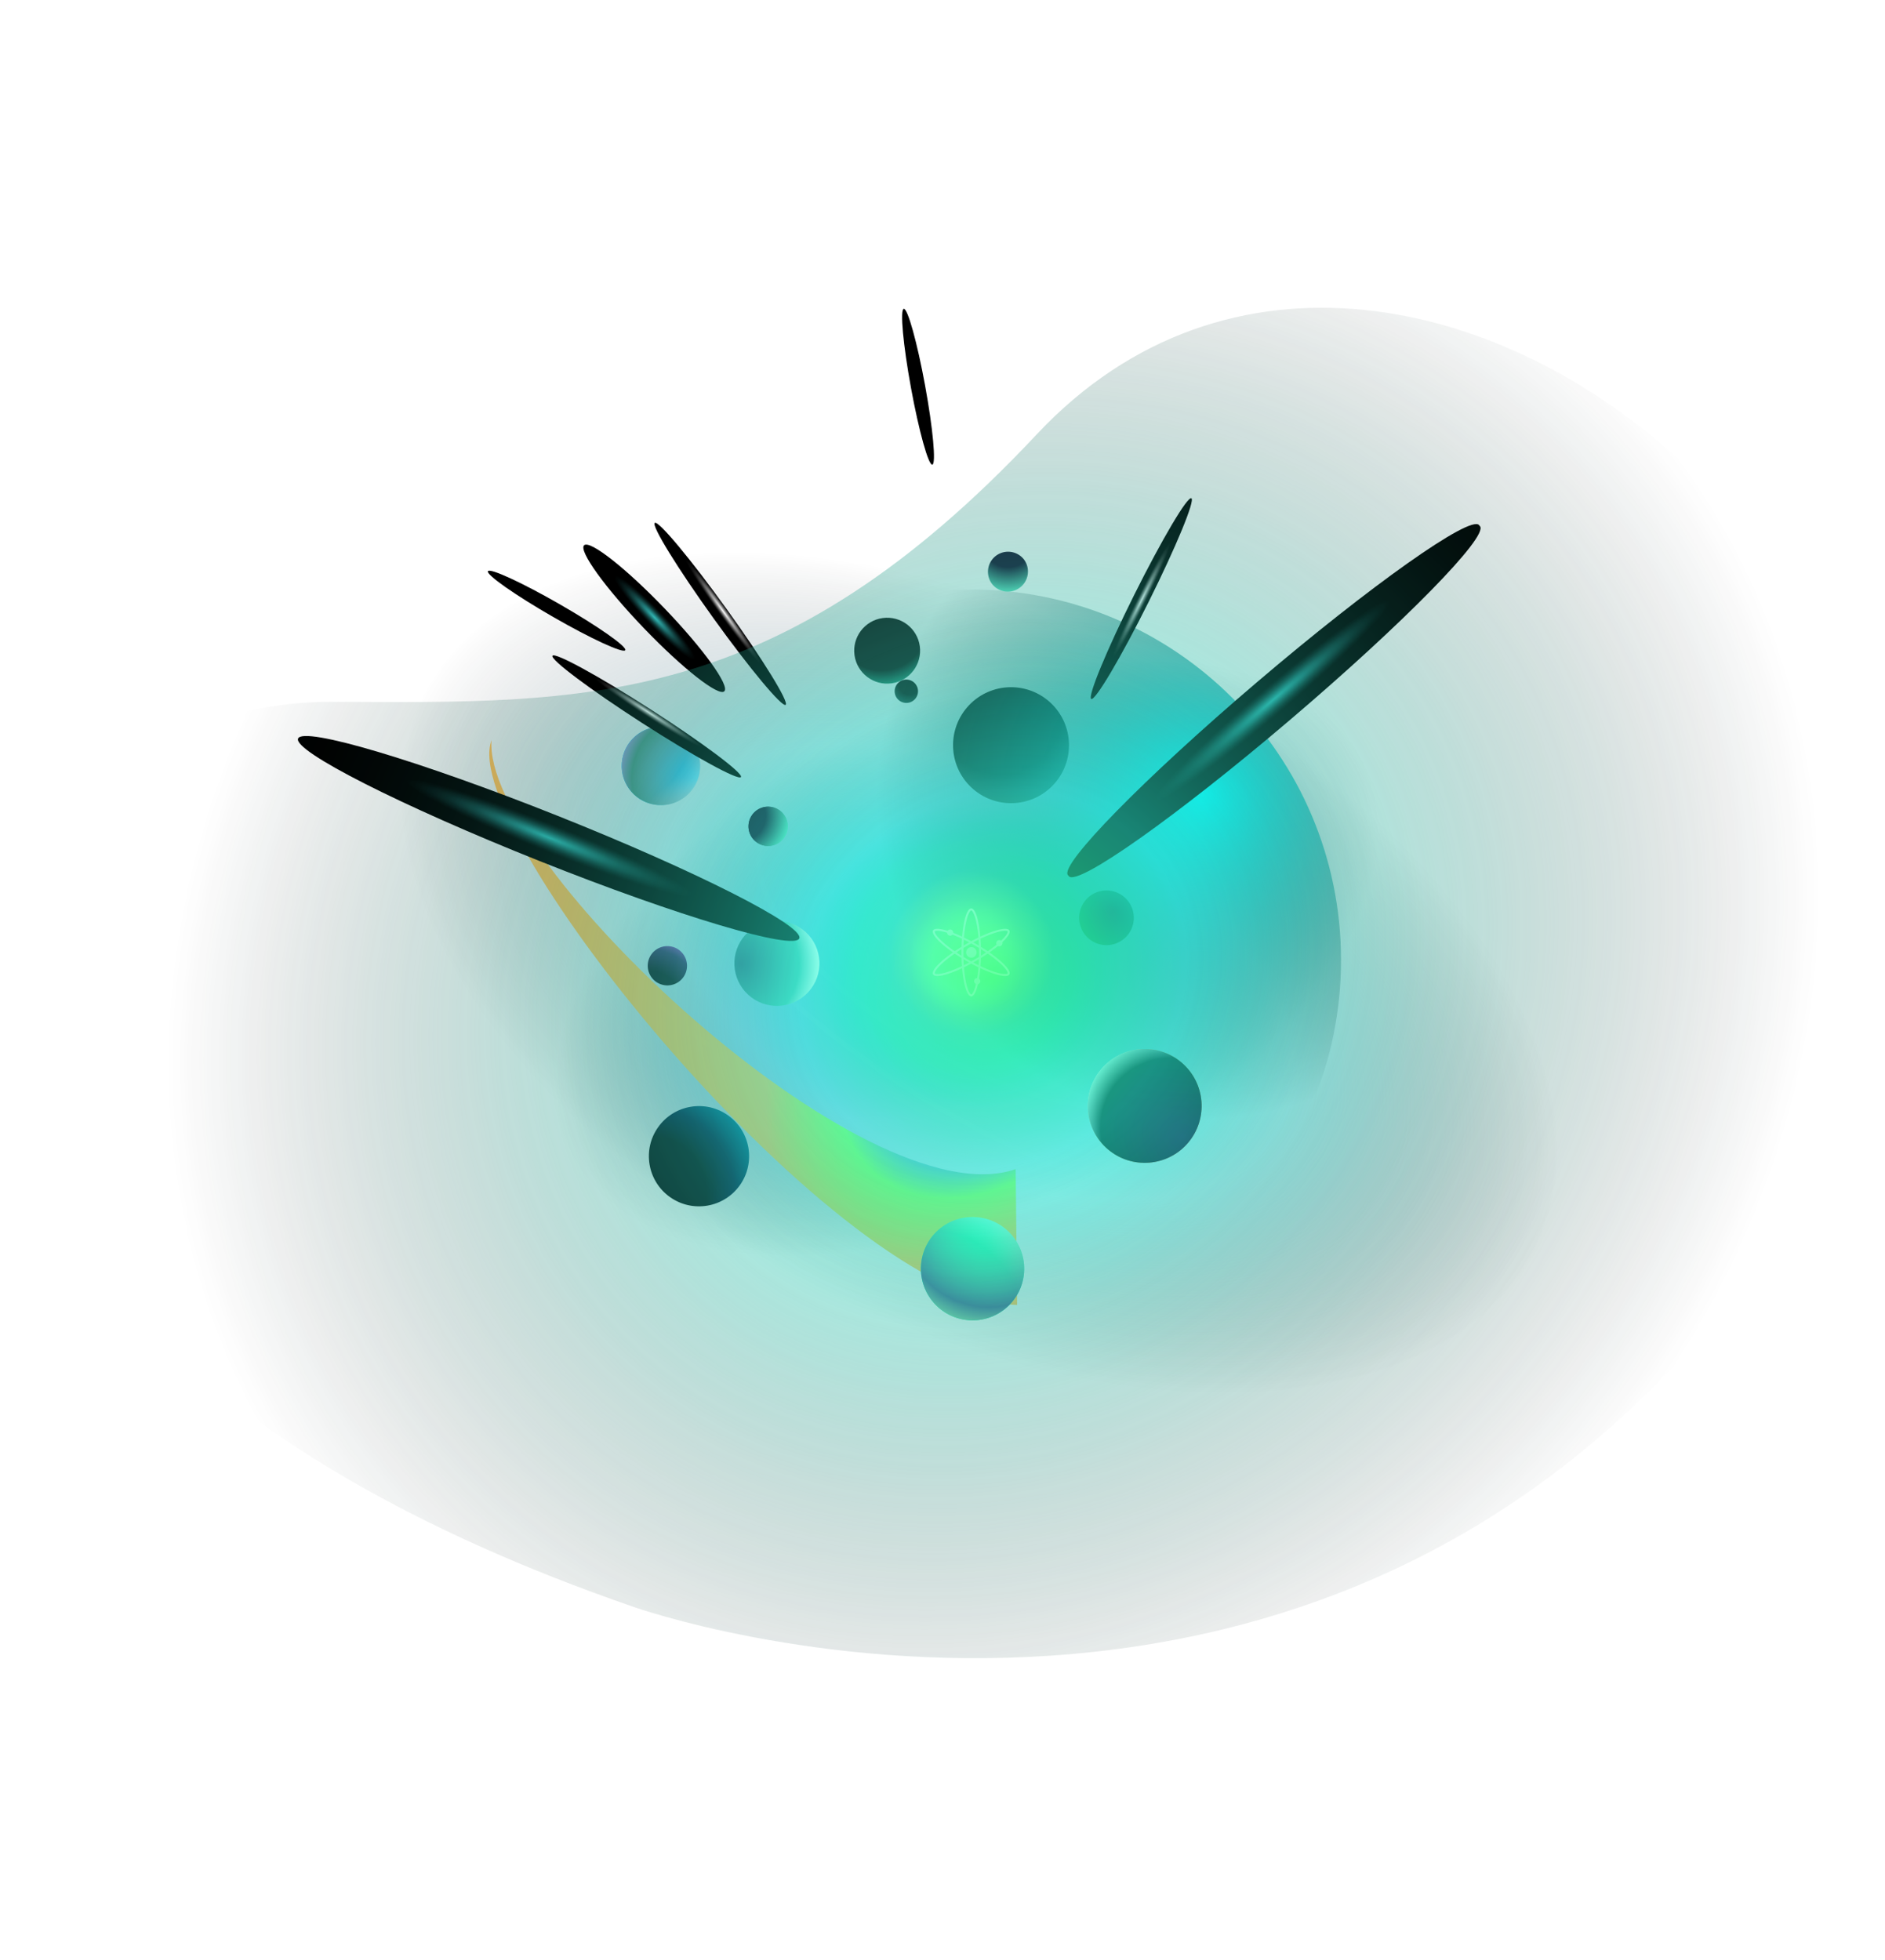 <svg width="582" height="605" fill="none" xmlns="http://www.w3.org/2000/svg"><g clip-path="url(#clip0_12325_650)"><path d="M299.551 180.951v226.505m66.567-204.875L232.982 385.827m174.278-126.62l-215.419 69.994m215.419 0l-215.419-69.994m174.277 126.62L232.982 202.581m66.569 204.875V180.951m-66.568 204.876l133.136-183.246m-174.278 126.62l215.419-69.994m-215.419 0l215.419 69.994m-174.277-126.62l133.136 183.246" stroke="#fff" stroke-width=".792" stroke-dasharray="7.92 7.92"/><path d="M333.115 365.282c-67.523 33.484-137.726 29.41-156.804-9.1-19.077-38.511 20.194-96.873 87.716-130.357 67.522-33.484 137.726-29.409 156.804 9.101 19.077 38.51-20.194 96.873-87.716 130.356z" fill="url(#paint0_radial_12325_650)"/><path d="M267.243 248.014c-12.42-1.091-22.082.952-27.642 5.815-5.549 4.855-6.753 12.295-3.404 21.299 3.35 9.006 11.084 19.105 22.116 28.865 11.031 9.759 24.796 18.681 39.35 25.504 14.555 6.823 29.158 11.2 41.745 12.515 12.591 1.315 22.511-.502 28.375-5.17 2.931-2.332 4.776-5.318 5.513-8.831.738-3.514.367-7.561-1.146-12.015-3.027-8.908-10.468-18.976-21.28-28.776m-68.272-46.25c-23.055-8.752-43.309-12.077-57.118-9.392-6.903 1.342-11.959 4.14-15.039 8.193-3.078 4.051-4.19 9.368-3.178 15.772 2.024 12.814 12.419 29.105 29.334 45.939 16.912 16.83 39.22 33.084 62.907 45.834 23.687 12.75 47.191 21.156 66.279 23.707 9.544 1.276 17.666 1.045 24.066-.609 6.399-1.654 11.071-4.729 13.73-9.139 2.658-4.41 3.224-10.025 1.753-16.546-1.472-6.522-4.981-13.944-10.462-21.959-10.963-16.03-29.086-33.363-51.108-48.876m-189.983-53.54c-16.431 28.67 35.168 89.67 115.25 136.248 80.081 46.577 158.32 61.094 174.751 32.424 16.431-28.669-35.168-89.67-115.25-136.247-80.081-46.578-158.32-61.095-174.751-32.425z" stroke="url(#paint1_linear_12325_650)" stroke-opacity=".1" stroke-width="1.584"/><path d="M253.853 398.037c94.765 46.985 193.292 41.267 220.067-12.771 26.775-54.038-28.341-135.933-123.106-182.918-94.765-46.984-193.292-41.267-220.067 12.771-26.775 54.038 28.342 135.933 123.106 182.918z" fill="url(#paint2_radial_12325_650)"/><g filter="url(#filter0_f_12325_650)"><path d="M249.501 295.659c0 27.151 22.01 49.16 49.16 49.16 27.15 0 49.159-22.009 49.159-49.16 0-27.15-22.009-49.159-49.159-49.159s-49.16 22.009-49.16 49.159z" fill="url(#paint3_radial_12325_650)"/></g><g filter="url(#filter1_i_12325_650)"><path d="M340.053 329.999c6.292-7.388 17.382-8.277 24.771-1.985 7.388 6.292 8.277 17.383 1.985 24.771-6.292 7.389-17.383 8.277-24.771 1.985-7.389-6.292-8.277-17.382-1.985-24.771z" fill="url(#paint4_radial_12325_650)"/><path d="M340.053 329.999c6.292-7.388 17.382-8.277 24.771-1.985 7.388 6.292 8.277 17.383 1.985 24.771-6.292 7.389-17.383 8.277-24.771 1.985-7.389-6.292-8.277-17.382-1.985-24.771z" fill="url(#paint5_radial_12325_650)"/></g><g filter="url(#filter2_i_12325_650)"><path d="M230.995 307.066c-5.343-4.902-5.701-13.208-.799-18.551 4.902-5.344 13.208-5.702 18.551-.8 5.344 4.902 5.702 13.208.8 18.552-4.902 5.343-13.208 5.701-18.552.799z" fill="url(#paint6_radial_12325_650)"/></g><g filter="url(#filter3_f_12325_650)"><path d="M208.582 303.639a6.062 6.062 0 10-5.051-11.023 6.062 6.062 0 005.051 11.023z" fill="url(#paint7_radial_12325_650)"/></g><g filter="url(#filter4_f_12325_650)"><path d="M239.056 260.847a6.062 6.062 0 003.869-7.651 6.063 6.063 0 10-3.869 7.651z" fill="url(#paint8_radial_12325_650)"/></g><g filter="url(#filter5_f_12325_650)"><path d="M239.056 260.847a6.062 6.062 0 003.869-7.651 6.063 6.063 0 10-3.869 7.651z" fill="url(#paint9_radial_12325_650)"/></g><g filter="url(#filter6_i_12325_650)"><path d="M336.932 276.31a8.44 8.44 0 109.395 14.026 8.44 8.44 0 00-9.395-14.026z" fill="url(#paint10_radial_12325_650)"/></g><path d="M275.292 210.947c5.566-.763 9.461-5.893 8.699-11.459-.762-5.567-5.892-9.461-11.459-8.699-5.566.762-9.461 5.892-8.699 11.459.762 5.566 5.893 9.461 11.459 8.699z" fill="url(#paint11_radial_12325_650)"/><g filter="url(#filter7_iif_12325_650)"><path d="M304.962 240.931c7.496 6.445 18.797 5.593 25.242-1.904 6.445-7.496 5.593-18.797-1.903-25.242s-18.797-5.593-25.243 1.903c-6.445 7.496-5.592 18.798 1.904 25.243z" fill="url(#paint12_radial_12325_650)"/></g><g filter="url(#filter8_f_12325_650)"><path d="M278.411 216.7a3.604 3.604 0 10-1.887-4.735 3.603 3.603 0 001.887 4.735z" fill="url(#paint13_radial_12325_650)"/></g><path d="M185.208 296.392c0-63.192 51.227-114.419 114.419-114.419S414.046 233.2 414.046 296.392s-51.227 114.419-114.419 114.419-114.419-51.227-114.419-114.419z" fill="url(#paint14_radial_12325_650)"/><g style="mix-blend-mode:screen"><g filter="url(#filter9_i_12325_650)"><path d="M299.96 322.885c-15.976 0-28.927-12.951-28.927-28.927 0-15.977 12.951-28.928 28.927-28.928 15.976 0 28.927 12.951 28.927 28.928 0 15.976-12.951 28.927-28.927 28.927z" fill="url(#paint15_radial_12325_650)"/></g><path d="M299.866 280.432c-1.285 0-2.382 3.611-2.818 8.7-4.628-2.167-8.306-3.024-8.948-1.912-.643 1.113 1.937 3.868 6.129 6.789-4.191 2.922-6.772 5.677-6.129 6.789.642 1.112 4.32.256 8.948-1.912.436 5.089 1.533 8.701 2.818 8.701 1.285-.001 2.381-3.612 2.817-8.701 4.627 2.168 8.306 3.024 8.948 1.912.643-1.112-1.938-3.867-6.131-6.789 4.193-2.921 6.774-5.676 6.131-6.789-.642-1.112-4.32-.255-8.948 1.912-.436-5.089-1.532-8.7-2.817-8.7zm-.001 17.033c.76.41 1.506.792 2.233 1.143-.151 1.856-.389 3.514-.69 4.87-.269 1.206-.58 2.141-.905 2.76-.162.309-.314.51-.44.626-.122.113-.186.116-.197.116-.011 0-.075-.002-.198-.116-.127-.116-.278-.317-.441-.626-.325-.619-.636-1.554-.904-2.76-.301-1.356-.54-3.014-.69-4.87a55.927 55.927 0 002.232-1.143zm5.101-3.088c1.533 1.058 2.851 2.093 3.876 3.032.911.836 1.566 1.572 1.939 2.162.187.296.285.528.323.695.037.163.007.219.001.228-.005.01-.039.063-.198.113-.164.051-.414.082-.764.068-.698-.028-1.664-.226-2.843-.597-1.327-.417-2.883-1.04-4.566-1.838.058-.804.101-1.641.125-2.503a57.686 57.686 0 002.107-1.36zm-10.202 0c.668.453 1.372.908 2.107 1.36.024.862.067 1.699.126 2.503-1.684.798-3.24 1.421-4.566 1.838-1.179.371-2.145.569-2.843.597-.35.014-.6-.017-.764-.068-.16-.05-.194-.104-.199-.113-.005-.009-.035-.065.001-.228.038-.167.137-.399.324-.695.373-.59 1.028-1.327 1.939-2.162 1.024-.939 2.342-1.974 3.875-3.032zm7.477 1.735a55.03 55.03 0 01-.095 1.845 53.772 53.772 0 01-1.646-.841 61.285 61.285 0 001.741-1.004zm-4.751 0a53.523 53.523 0 001.74 1.004c-.558.297-1.107.578-1.646.841a57.871 57.871 0 01-.094-1.845zm2.375-4.868a63.005 63.005 0 012.397 1.383 62.732 62.732 0 010 2.765 62.355 62.355 0 01-2.397 1.383 63.047 63.047 0 01-2.396-1.383 57.236 57.236 0 01-.015-1.383c0-.467.004-.928.015-1.382a61.401 61.401 0 012.396-1.383zm-3.01 1.761a66.57 66.57 0 000 2.009 55.092 55.092 0 01-1.551-1.005 57.433 57.433 0 011.551-1.004zm6.02 0a55.9 55.9 0 011.551 1.004 53.68 53.68 0 01-1.551 1.005c.005-.332.01-.667.01-1.005 0-.338-.005-.672-.01-1.004zm7.268-5.662c.35-.013.6.017.764.068.159.05.193.104.198.113.006.009.036.065-.001.228-.038.168-.136.399-.323.695-.373.591-1.028 1.327-1.939 2.162-1.025.94-2.343 1.975-3.876 3.033a57.686 57.686 0 00-2.107-1.36c-.024-.863-.067-1.7-.125-2.504 1.683-.798 3.239-1.421 4.566-1.838 1.179-.371 2.145-.569 2.843-.597zm-20.555 0c.698.028 1.664.226 2.843.597 1.326.417 2.882 1.041 4.566 1.839a55.274 55.274 0 00-.126 2.503c-.735.452-1.439.907-2.107 1.36-1.533-1.058-2.851-2.094-3.875-3.033-.911-.835-1.566-1.571-1.939-2.162-.187-.296-.286-.527-.324-.695-.036-.162-.006-.219-.001-.228.005-.009.039-.063.199-.113.164-.051.414-.081.764-.068zm12.558 2.719c.041.597.073 1.213.095 1.844-.285-.17-.573-.341-.866-.51a61.162 61.162 0 00-.875-.493 53.772 53.772 0 011.646-.841zm-4.562 0c.539.263 1.088.544 1.646.841-.289.161-.582.324-.874.493-.293.169-.582.34-.866.51.022-.631.054-1.247.094-1.844zm2.282-9.023c.011 0 .075.002.197.115.126.116.278.317.44.627.325.618.636 1.553.905 2.759.301 1.357.539 3.015.69 4.871-.727.351-1.473.733-2.233 1.143a55.927 55.927 0 00-2.232-1.143c.15-1.856.389-3.514.69-4.871.268-1.206.579-2.141.904-2.759.163-.31.314-.511.441-.627.123-.113.187-.115.198-.115z" fill="#fff"/><path fill-rule="evenodd" clip-rule="evenodd" d="M308.543 290.207a.955.955 0 100 1.91.955.955 0 000-1.91zm-15.174-3.271a.954.954 0 10-.001 1.909.954.954 0 00.001-1.909zm8.42 14.993a.956.956 0 100 1.907.956.956 0 000-1.907zm-1.871-9.544a1.617 1.617 0 100 3.234 1.617 1.617 0 000-3.234z" fill="#fff"/></g><path d="M228.417 365.904c4.962-6.957 3.345-16.62-3.612-21.583-6.957-4.962-16.62-3.345-21.583 3.612-4.962 6.957-3.345 16.62 3.612 21.583 6.957 4.962 16.62 3.345 21.583-3.612z" fill="url(#paint16_radial_12325_650)"/><g filter="url(#filter10_if_12325_650)"><path d="M204.943 224.356c-6.673-.482-12.473 4.537-12.955 11.21-.481 6.673 4.538 12.473 11.211 12.955 6.673.482 12.473-4.537 12.955-11.21.481-6.673-4.538-12.473-11.211-12.955z" fill="url(#paint17_radial_12325_650)"/><path d="M204.943 224.356c-6.673-.482-12.473 4.537-12.955 11.21-.481 6.673 4.538 12.473 11.211 12.955 6.673.482 12.473-4.537 12.955-11.21.481-6.673-4.538-12.473-11.211-12.955z" fill="url(#paint18_radial_12325_650)"/></g><g opacity=".9" filter="url(#filter11_f_12325_650)"><path d="M151.767 228.485c-2.892 36.856 115.152 148.552 161.816 132.43l.455 41.917c-55.286-1.691-173.039-146.346-162.271-174.347z" fill="url(#paint19_radial_12325_650)"/></g><g filter="url(#filter12_if_12325_650)"><path d="M284.381 390.491c-.634 8.784 5.972 16.419 14.756 17.053 8.784.634 16.419-5.972 17.053-14.756.634-8.784-5.972-16.419-14.756-17.053-8.784-.634-16.419 5.972-17.053 14.756z" fill="url(#paint20_radial_12325_650)"/><path d="M284.381 390.491c-.634 8.784 5.972 16.419 14.756 17.053 8.784.634 16.419-5.972 17.053-14.756.634-8.784-5.972-16.419-14.756-17.053-8.784-.634-16.419 5.972-17.053 14.756z" fill="url(#paint21_radial_12325_650)"/></g><path style="mix-blend-mode:screen" d="M330.019 270.493c-2.689-3.159 23.544-29.908 58.594-59.747 35.049-29.838 65.643-51.467 68.332-48.308 2.689 3.159-23.544 29.909-58.594 59.747-35.05 29.839-65.643 51.467-68.332 48.308z" fill="url(#paint22_radial_12325_650)"/><path style="mix-blend-mode:color-dodge" d="M350.167 183.679c8.533-17.109 16.443-30.484 17.667-29.874 1.225.61-4.699 14.975-13.231 32.084-8.532 17.108-16.442 30.483-17.667 29.873-1.225-.61 4.699-14.974 13.231-32.083z" fill="url(#paint23_radial_12325_650)"/><path style="mix-blend-mode:color-dodge" d="M220.354 190.943c11.159 15.511 21.105 27.437 22.216 26.638 1.112-.8-7.032-14.022-18.19-29.533-11.159-15.512-21.105-27.438-22.216-26.638-1.112.8 7.032 14.022 18.19 29.533z" fill="url(#paint25_radial_12325_650)"/><path style="mix-blend-mode:color-dodge" d="M170.581 202.429c.741-1.151 14.369 6.298 30.438 16.639 16.069 10.34 28.495 19.655 27.753 20.807-.741 1.151-14.369-6.299-30.438-16.639s-28.495-19.656-27.753-20.807z" fill="url(#paint26_radial_12325_650)"/><path style="mix-blend-mode:screen" d="M281.279 119.785c-2.436-13.285-3.44-24.234-2.241-24.454 1.198-.22 4.144 10.37 6.581 23.655 2.436 13.285 3.439 24.234 2.241 24.454-1.198.22-4.145-10.37-6.581-23.655z" fill="url(#paint27_radial_12325_650)"/><path style="mix-blend-mode:screen" d="M150.656 176.328c.608-1.056 10.591 3.547 22.298 10.281 11.706 6.734 20.703 13.049 20.095 14.105-.608 1.056-10.591-3.547-22.297-10.281-11.707-6.734-20.704-13.049-20.096-14.105z" fill="url(#paint28_radial_12325_650)"/><path style="mix-blend-mode:screen" d="M180.346 168.327c1.758-1.688 12.873 7.034 24.826 19.48 11.953 12.447 20.217 23.905 18.459 25.593-1.758 1.688-12.873-7.033-24.826-19.48-11.953-12.446-20.217-23.904-18.459-25.593z" fill="url(#paint29_radial_12325_650)"/><path style="mix-blend-mode:screen" d="M329.723 270.145c-2.689-3.158 23.545-29.908 58.594-59.746 35.05-29.839 65.643-51.467 68.332-48.308 2.689 3.159-23.544 29.908-58.594 59.747-35.049 29.838-65.643 51.466-68.332 48.307z" fill="url(#paint30_radial_12325_650)"/><path style="mix-blend-mode:screen" d="M92.03 227.991c1.539-3.856 37.428 6.826 80.162 23.858 42.734 17.032 76.129 33.965 74.59 37.82-1.538 3.855-37.428-6.827-80.162-23.859-42.733-17.032-76.128-33.964-74.59-37.819z" fill="url(#paint31_radial_12325_650)"/><g filter="url(#filter13_f_12325_650)"><path d="M306.272 180.238a6.208 6.208 0 109.804-7.621 6.21 6.21 0 00-9.804 7.621z" fill="url(#paint32_radial_12325_650)"/></g><g opacity=".8" filter="url(#filter14_f_12325_650)"><path d="M195.726 496.079s224.859 79.955 356.792-119.833C664.09 207.292 436.781 9.673 320.093 134.09c-79.948 85.248-139.546 82.905-217.266 82.553-123.285-.557-181.104 184.97 92.899 279.436z" fill="url(#paint33_radial_12325_650)"/></g></g><defs><radialGradient id="paint0_radial_12325_650" cx="0" cy="0" r="1" gradientUnits="userSpaceOnUse" gradientTransform="rotate(-26.377 780.05 -489.144) scale(136.546 77.861)"><stop stop-color="#13FFE3"/><stop offset=".54" stop-color="#312FB1" stop-opacity=".32"/><stop offset="1" stop-opacity="0"/></radialGradient><radialGradient id="paint2_radial_12325_650" cx="0" cy="0" r="1" gradientUnits="userSpaceOnUse" gradientTransform="matrix(-171.686 -85.121 48.533 -97.888 302.405 300.298)"><stop stop-color="#1AEADE"/><stop offset=".54" stop-color="#47AECE" stop-opacity=".3"/><stop offset="1" stop-opacity="0"/></radialGradient><radialGradient id="paint3_radial_12325_650" cx="0" cy="0" r="1" gradientUnits="userSpaceOnUse" gradientTransform="matrix(0 47.208 -47.207 0 298.681 295.66)"><stop offset=".224" stop-color="#A5FBFF"/><stop offset=".385" stop-color="#86A1FF" stop-opacity=".7"/><stop offset=".729" stop-color="#36C9D2" stop-opacity=".28"/><stop offset="1" stop-color="#00B3FF" stop-opacity="0"/></radialGradient><radialGradient id="paint4_radial_12325_650" cx="0" cy="0" r="1" gradientUnits="userSpaceOnUse" gradientTransform="rotate(-141.03 245.834 111.547) scale(40.361)"><stop stop-color="#C84F3F"/><stop offset=".693" stop-color="#C89C41"/><stop offset=".88" stop-color="#fff"/></radialGradient><radialGradient id="paint5_radial_12325_650" cx="0" cy="0" r="1" gradientUnits="userSpaceOnUse" gradientTransform="rotate(-141.44 243.851 111.677) scale(37.713 33.588)"><stop stop-color="#1C1245"/><stop offset=".693" stop-color="#001B1A"/><stop offset=".88" stop-color="#D1FCFF"/></radialGradient><radialGradient id="paint6_radial_12325_650" cx="0" cy="0" r="1" gradientUnits="userSpaceOnUse" gradientTransform="matrix(25.828 -.631 .682 27.92 229.051 297.622)"><stop stop-color="#386480"/><stop offset=".682" stop-color="#4BB9AA"/><stop offset=".932" stop-color="#F9FDFF"/></radialGradient><radialGradient id="paint7_radial_12325_650" cx="0" cy="0" r="1" gradientUnits="userSpaceOnUse" gradientTransform="rotate(-62.68 353.824 -10.477) scale(18.985)"><stop offset=".474" stop-color="#130F1A"/><stop offset=".823" stop-color="#3B2A5E"/><stop offset=".991" stop-color="#8543B1"/></radialGradient><radialGradient id="paint8_radial_12325_650" cx="0" cy="0" r="1" gradientUnits="userSpaceOnUse" gradientTransform="rotate(26.687 -416.66 608.004) scale(16.358)"><stop offset=".474" stop-color="#190F2E"/><stop offset=".946" stop-color="#69EBC7"/></radialGradient><radialGradient id="paint9_radial_12325_650" cx="0" cy="0" r="1" gradientUnits="userSpaceOnUse" gradientTransform="rotate(26.687 -416.66 608.004) scale(16.358)"><stop offset=".474" stop-color="#190F2E"/><stop offset=".946" stop-color="#69EBC7"/></radialGradient><radialGradient id="paint10_radial_12325_650" cx="0" cy="0" r="1" gradientUnits="userSpaceOnUse" gradientTransform="rotate(150.815 135.308 185.375) scale(13.513 14.553)"><stop stop-color="#200F31"/><stop offset=".837" stop-color="#118C5D"/></radialGradient><radialGradient id="paint11_radial_12325_650" cx="0" cy="0" r="1" gradientUnits="userSpaceOnUse" gradientTransform="rotate(105.784 63.22 199.193) scale(30.456)"><stop offset=".474" stop-color="#111"/><stop offset=".673" stop-color="#2CA286"/></radialGradient><radialGradient id="paint12_radial_12325_650" cx="0" cy="0" r="1" gradientUnits="userSpaceOnUse" gradientTransform="rotate(72.296 8.344 322.767) scale(33.072)"><stop offset=".595" stop-color="#111"/><stop offset=".895" stop-color="#364549"/></radialGradient><radialGradient id="paint13_radial_12325_650" cx="0" cy="0" r="1" gradientUnits="userSpaceOnUse" gradientTransform="rotate(123.341 83.51 181.244) scale(7.11)"><stop offset=".474" stop-color="#111"/><stop offset=".866" stop-color="#204745"/><stop offset="1" stop-color="#25B3AA"/></radialGradient><radialGradient id="paint14_radial_12325_650" cx="0" cy="0" r="1" gradientUnits="userSpaceOnUse" gradientTransform="rotate(139.614 140.288 190.568) scale(208.446)"><stop stop-color="#00F4FF"/><stop offset=".48" stop-opacity="0"/></radialGradient><radialGradient id="paint15_radial_12325_650" cx="0" cy="0" r="1" gradientUnits="userSpaceOnUse" gradientTransform="rotate(90 3.001 296.959) scale(27.779)"><stop offset=".211" stop-color="#A5FFAE"/><stop offset=".906" stop-color="#86FF8B" stop-opacity="0"/></radialGradient><radialGradient id="paint16_radial_12325_650" cx="0" cy="0" r="1" gradientUnits="userSpaceOnUse" gradientTransform="rotate(-34.614 691.326 -137.381) scale(37.596)"><stop offset=".474" stop-color="#07090F"/><stop offset=".703" stop-color="#07193E"/><stop offset=".926" stop-color="#015980"/></radialGradient><radialGradient id="paint17_radial_12325_650" cx="0" cy="0" r="1" gradientUnits="userSpaceOnUse" gradientTransform="rotate(44.175 -183.12 348.672) scale(34.822)"><stop offset=".63" stop-color="#00C2FF"/><stop offset="1" stop-color="#fff"/></radialGradient><radialGradient id="paint18_radial_12325_650" cx="0" cy="0" r="1" gradientUnits="userSpaceOnUse" gradientTransform="rotate(-159.422 129.606 100.621) scale(27.832)"><stop stop-color="#FFA3A3" stop-opacity="0"/><stop offset=".738" stop-color="#4A8E82"/><stop offset=".938" stop-color="#A99CEC"/></radialGradient><radialGradient id="paint19_radial_12325_650" cx="0" cy="0" r="1" gradientUnits="userSpaceOnUse" gradientTransform="matrix(-55.835 71.145 -48.548 -38.101 310.325 313.112)"><stop offset=".25" stop-color="#B28BD9"/><stop offset=".531" stop-color="#4072F1"/><stop offset=".703" stop-color="#8EF73C"/><stop offset="1" stop-color="#FFB648"/></radialGradient><radialGradient id="paint20_radial_12325_650" cx="0" cy="0" r="1" gradientUnits="userSpaceOnUse" gradientTransform="rotate(-45.825 626.758 -134.994) scale(45.837)"><stop offset=".63" stop-color="#00FFB3"/><stop offset="1" stop-color="#fff"/></radialGradient><radialGradient id="paint21_radial_12325_650" cx="0" cy="0" r="1" gradientUnits="userSpaceOnUse" gradientTransform="rotate(110.578 22.332 294.05) scale(36.636)"><stop stop-color="#B0FFA3" stop-opacity="0"/><stop offset=".738" stop-color="#4A658E"/><stop offset=".938" stop-color="#9CECA9"/></radialGradient><radialGradient id="paint22_radial_12325_650" cx="0" cy="0" r="1" gradientUnits="userSpaceOnUse" gradientTransform="rotate(-130.408 246.734 17.339) scale(7.496 83.346)"><stop stop-color="#31B7B4"/><stop offset=".16" stop-color="#1F7675"/><stop offset=".29" stop-color="#124342"/><stop offset=".41" stop-color="#081E1E"/><stop offset=".51" stop-color="#020808"/><stop offset=".57"/></radialGradient><radialGradient id="paint23_radial_12325_650" cx="0" cy="0" r="1" gradientUnits="userSpaceOnUse" gradientTransform="rotate(-153.523 198.04 51.074) scale(2.445 34.741)"><stop stop-color="#fff"/><stop offset=".12" stop-color="#B7B7B7"/><stop offset=".24" stop-color="#777"/><stop offset=".35" stop-color="#434343"/><stop offset=".44" stop-color="#1E1E1E"/><stop offset=".52" stop-color="#080808"/><stop offset=".57"/></radialGradient><radialGradient id="paint24_radial_12325_650" cx="0" cy="0" r="1" gradientUnits="userSpaceOnUse" gradientTransform="matrix(-2.318 .783 -11.114 -32.898 264.171 171.7)"><stop stop-color="#fff"/><stop offset=".12" stop-color="#B7B7B7"/><stop offset=".24" stop-color="#777"/><stop offset=".35" stop-color="#434343"/><stop offset=".44" stop-color="#1E1E1E"/><stop offset=".52" stop-color="#080808"/><stop offset=".57"/></radialGradient><radialGradient id="paint25_radial_12325_650" cx="0" cy="0" r="1" gradientUnits="userSpaceOnUse" gradientTransform="rotate(144.27 81.25 130.38) scale(2.447 34.721)"><stop stop-color="#fff"/><stop offset=".12" stop-color="#B7B7B7"/><stop offset=".24" stop-color="#777"/><stop offset=".35" stop-color="#434343"/><stop offset=".44" stop-color="#1E1E1E"/><stop offset=".52" stop-color="#080808"/><stop offset=".57"/></radialGradient><radialGradient id="paint26_radial_12325_650" cx="0" cy="0" r="1" gradientUnits="userSpaceOnUse" gradientTransform="rotate(122.782 40.177 164.599) scale(2.447 34.723)"><stop stop-color="#fff"/><stop offset=".12" stop-color="#B7B7B7"/><stop offset=".24" stop-color="#777"/><stop offset=".35" stop-color="#434343"/><stop offset=".44" stop-color="#1E1E1E"/><stop offset=".52" stop-color="#080808"/><stop offset=".57"/></radialGradient><radialGradient id="paint27_radial_12325_650" cx="0" cy="0" r="1" gradientUnits="userSpaceOnUse" gradientTransform="matrix(-2.406 .443 -4.425 -24.052 277.165 120.542)"><stop stop-color="#31B7B4"/><stop offset=".16" stop-color="#1F7675"/><stop offset=".29" stop-color="#124342"/><stop offset=".41" stop-color="#081E1E"/><stop offset=".51" stop-color="#020808"/><stop offset=".57"/></radialGradient><radialGradient id="paint28_radial_12325_650" cx="0" cy="0" r="1" gradientUnits="userSpaceOnUse" gradientTransform="matrix(-1.221 2.12 -21.191 -12.202 167.383 196.284)"><stop stop-color="#31B7B4"/><stop offset=".16" stop-color="#1F7675"/><stop offset=".29" stop-color="#124342"/><stop offset=".41" stop-color="#081E1E"/><stop offset=".51" stop-color="#020808"/><stop offset=".57"/></radialGradient><radialGradient id="paint29_radial_12325_650" cx="0" cy="0" r="1" gradientUnits="userSpaceOnUse" gradientTransform="matrix(-3.177 3.05 -21.677 -22.576 202.121 190.647)"><stop stop-color="#31B7B4"/><stop offset=".16" stop-color="#1F7675"/><stop offset=".29" stop-color="#124342"/><stop offset=".41" stop-color="#081E1E"/><stop offset=".51" stop-color="#020808"/><stop offset=".57"/></radialGradient><radialGradient id="paint30_radial_12325_650" cx="0" cy="0" r="1" gradientUnits="userSpaceOnUse" gradientTransform="rotate(49.592 -37.247 533.464) scale(7.496 83.346)"><stop stop-color="#31B7B4"/><stop offset=".16" stop-color="#1F7675"/><stop offset=".29" stop-color="#124342"/><stop offset=".41" stop-color="#081E1E"/><stop offset=".51" stop-color="#020808"/><stop offset=".57"/></radialGradient><radialGradient id="paint31_radial_12325_650" cx="0" cy="0" r="1" gradientUnits="userSpaceOnUse" gradientTransform="matrix(-2.78 6.966 -77.363 -30.873 169.505 258.584)"><stop stop-color="#31B7B4"/><stop offset=".16" stop-color="#1F7675"/><stop offset=".29" stop-color="#124342"/><stop offset=".41" stop-color="#081E1E"/><stop offset=".51" stop-color="#020808"/><stop offset=".57"/></radialGradient><radialGradient id="paint32_radial_12325_650" cx="0" cy="0" r="1" gradientUnits="userSpaceOnUse" gradientTransform="rotate(97.002 81.722 221.285) scale(16.753)"><stop offset=".474" stop-color="#190F2E"/><stop offset=".946" stop-color="#69EBC7"/></radialGradient><radialGradient id="paint33_radial_12325_650" cx="0" cy="0" r="1" gradientUnits="userSpaceOnUse" gradientTransform="matrix(161.672 175.715 -195.182 179.583 306.639 302.291)"><stop stop-color="#2FFF7F" stop-opacity=".92"/><stop offset=".234" stop-color="#2FFFE0" stop-opacity=".65"/><stop offset="1" stop-opacity="0"/></radialGradient><filter id="filter0_f_12325_650" x="229.846" y="226.844" width="137.63" height="137.63" filterUnits="userSpaceOnUse" color-interpolation-filters="sRGB"><feFlood flood-opacity="0" result="BackgroundImageFix"/><feBlend in="SourceGraphic" in2="BackgroundImageFix" result="shape"/><feGaussianBlur stdDeviation="9.828" result="effect1_foregroundBlur_12325_650"/></filter><filter id="filter1_i_12325_650" x="335.858" y="323.82" width="35.145" height="35.144" filterUnits="userSpaceOnUse" color-interpolation-filters="sRGB"><feFlood flood-opacity="0" result="BackgroundImageFix"/><feBlend in="SourceGraphic" in2="BackgroundImageFix" result="shape"/><feColorMatrix in="SourceAlpha" values="0 0 0 0 0 0 0 0 0 0 0 0 0 0 0 0 0 0 127 0" result="hardAlpha"/><feOffset/><feGaussianBlur stdDeviation="4.92"/><feComposite in2="hardAlpha" operator="arithmetic" k2="-1" k3="1"/><feColorMatrix values="0 0 0 0 0.844 0 0 0 0 0.512 0 0 0 0 1 0 0 0 0.56 0"/><feBlend in2="shape" result="effect1_innerShadow_12325_650"/></filter><filter id="filter2_i_12325_650" x="226.741" y="284.261" width="26.26" height="26.26" filterUnits="userSpaceOnUse" color-interpolation-filters="sRGB"><feFlood flood-opacity="0" result="BackgroundImageFix"/><feBlend in="SourceGraphic" in2="BackgroundImageFix" result="shape"/><feColorMatrix in="SourceAlpha" values="0 0 0 0 0 0 0 0 0 0 0 0 0 0 0 0 0 0 127 0" result="hardAlpha"/><feOffset/><feGaussianBlur stdDeviation="6.858"/><feComposite in2="hardAlpha" operator="arithmetic" k2="-1" k3="1"/><feColorMatrix values="0 0 0 0 0.918 0 0 0 0 0.683 0 0 0 0 1 0 0 0 0.42 0"/><feBlend in2="shape" result="effect1_innerShadow_12325_650"/></filter><filter id="filter3_f_12325_650" x="197.607" y="289.679" width="16.898" height="16.898" filterUnits="userSpaceOnUse" color-interpolation-filters="sRGB"><feFlood flood-opacity="0" result="BackgroundImageFix"/><feBlend in="SourceGraphic" in2="BackgroundImageFix" result="shape"/><feGaussianBlur stdDeviation="1.193" result="effect1_foregroundBlur_12325_650"/></filter><filter id="filter4_f_12325_650" x="229.908" y="247.831" width="14.513" height="14.513" filterUnits="userSpaceOnUse" color-interpolation-filters="sRGB"><feFlood flood-opacity="0" result="BackgroundImageFix"/><feBlend in="SourceGraphic" in2="BackgroundImageFix" result="shape"/><feGaussianBlur stdDeviation=".596" result="effect1_foregroundBlur_12325_650"/></filter><filter id="filter5_f_12325_650" x="229.908" y="247.831" width="14.513" height="14.513" filterUnits="userSpaceOnUse" color-interpolation-filters="sRGB"><feFlood flood-opacity="0" result="BackgroundImageFix"/><feBlend in="SourceGraphic" in2="BackgroundImageFix" result="shape"/><feGaussianBlur stdDeviation=".596" result="effect1_foregroundBlur_12325_650"/></filter><filter id="filter6_i_12325_650" x="333.188" y="274.881" width="16.883" height="16.883" filterUnits="userSpaceOnUse" color-interpolation-filters="sRGB"><feFlood flood-opacity="0" result="BackgroundImageFix"/><feBlend in="SourceGraphic" in2="BackgroundImageFix" result="shape"/><feColorMatrix in="SourceAlpha" values="0 0 0 0 0 0 0 0 0 0 0 0 0 0 0 0 0 0 127 0" result="hardAlpha"/><feOffset/><feGaussianBlur stdDeviation="2.982"/><feComposite in2="hardAlpha" operator="arithmetic" k2="-1" k3="1"/><feColorMatrix values="0 0 0 0 1 0 0 0 0 0.452 0 0 0 0 0.417 0 0 0 0.41 0"/><feBlend in2="shape" result="effect1_innerShadow_12325_650"/></filter><filter id="filter7_iif_12325_650" x="294.259" y="206.289" width="43.441" height="42.138" filterUnits="userSpaceOnUse" color-interpolation-filters="sRGB"><feFlood flood-opacity="0" result="BackgroundImageFix"/><feBlend in="SourceGraphic" in2="BackgroundImageFix" result="shape"/><feColorMatrix in="SourceAlpha" values="0 0 0 0 0 0 0 0 0 0 0 0 0 0 0 0 0 0 127 0" result="hardAlpha"/><feOffset/><feGaussianBlur stdDeviation="4.025"/><feComposite in2="hardAlpha" operator="arithmetic" k2="-1" k3="1"/><feColorMatrix values="0 0 0 0 0.471 0 0 0 0 1 0 0 0 0 1 0 0 0 0.16 0"/><feBlend in2="shape" result="effect1_innerShadow_12325_650"/><feColorMatrix in="SourceAlpha" values="0 0 0 0 0 0 0 0 0 0 0 0 0 0 0 0 0 0 127 0" result="hardAlpha"/><feOffset dx="-4.472" dy="2.683"/><feGaussianBlur stdDeviation="3.578"/><feComposite in2="hardAlpha" operator="arithmetic" k2="-1" k3="1"/><feColorMatrix values="0 0 0 0 0.176 0 0 0 0 0.667 0 0 0 0 0.578 0 0 0 0.24 0"/><feBlend in2="effect1_innerShadow_12325_650" result="effect2_innerShadow_12325_650"/><feGaussianBlur stdDeviation="1.584" result="effect3_foregroundBlur_12325_650"/></filter><filter id="filter8_f_12325_650" x="275.037" y="208.591" width="9.596" height="9.596" filterUnits="userSpaceOnUse" color-interpolation-filters="sRGB"><feFlood flood-opacity="0" result="BackgroundImageFix"/><feBlend in="SourceGraphic" in2="BackgroundImageFix" result="shape"/><feGaussianBlur stdDeviation=".596" result="effect1_foregroundBlur_12325_650"/></filter><filter id="filter9_i_12325_650" x="271.033" y="265.03" width="57.855" height="57.855" filterUnits="userSpaceOnUse" color-interpolation-filters="sRGB"><feFlood flood-opacity="0" result="BackgroundImageFix"/><feBlend in="SourceGraphic" in2="BackgroundImageFix" result="shape"/><feColorMatrix in="SourceAlpha" values="0 0 0 0 0 0 0 0 0 0 0 0 0 0 0 0 0 0 127 0" result="hardAlpha"/><feOffset/><feGaussianBlur stdDeviation="10.283"/><feComposite in2="hardAlpha" operator="arithmetic" k2="-1" k3="1"/><feColorMatrix values="0 0 0 0 1 0 0 0 0 1 0 0 0 0 1 0 0 0 0.25 0"/><feBlend in2="shape" result="effect1_innerShadow_12325_650"/></filter><filter id="filter10_if_12325_650" x="182.292" y="214.66" width="43.558" height="43.557" filterUnits="userSpaceOnUse" color-interpolation-filters="sRGB"><feFlood flood-opacity="0" result="BackgroundImageFix"/><feBlend in="SourceGraphic" in2="BackgroundImageFix" result="shape"/><feColorMatrix in="SourceAlpha" values="0 0 0 0 0 0 0 0 0 0 0 0 0 0 0 0 0 0 127 0" result="hardAlpha"/><feOffset/><feGaussianBlur stdDeviation="4.025"/><feComposite in2="hardAlpha" operator="arithmetic" k2="-1" k3="1"/><feColorMatrix values="0 0 0 0 0.918 0 0 0 0 0.683 0 0 0 0 1 0 0 0 0.44 0"/><feBlend in2="shape" result="effect1_innerShadow_12325_650"/><feGaussianBlur stdDeviation="4.832" result="effect2_foregroundBlur_12325_650"/></filter><filter id="filter11_f_12325_650" x="91.383" y="168.792" width="282.348" height="293.732" filterUnits="userSpaceOnUse" color-interpolation-filters="sRGB"><feFlood flood-opacity="0" result="BackgroundImageFix"/><feBlend in="SourceGraphic" in2="BackgroundImageFix" result="shape"/><feGaussianBlur stdDeviation="29.846" result="effect1_foregroundBlur_12325_650"/></filter><filter id="filter12_if_12325_650" x="277.289" y="368.643" width="45.994" height="45.994" filterUnits="userSpaceOnUse" color-interpolation-filters="sRGB"><feFlood flood-opacity="0" result="BackgroundImageFix"/><feBlend in="SourceGraphic" in2="BackgroundImageFix" result="shape"/><feColorMatrix in="SourceAlpha" values="0 0 0 0 0 0 0 0 0 0 0 0 0 0 0 0 0 0 127 0" result="hardAlpha"/><feOffset/><feGaussianBlur stdDeviation="4.025"/><feComposite in2="hardAlpha" operator="arithmetic" k2="-1" k3="1"/><feColorMatrix values="0 0 0 0 0.918 0 0 0 0 0.683 0 0 0 0 1 0 0 0 0.44 0"/><feBlend in2="shape" result="effect1_innerShadow_12325_650"/><feGaussianBlur stdDeviation="3.525" result="effect2_foregroundBlur_12325_650"/></filter><filter id="filter13_f_12325_650" x="299.102" y="164.356" width="24.143" height="24.143" filterUnits="userSpaceOnUse" color-interpolation-filters="sRGB"><feFlood flood-opacity="0" result="BackgroundImageFix"/><feBlend in="SourceGraphic" in2="BackgroundImageFix" result="shape"/><feGaussianBlur stdDeviation="2.931" result="effect1_foregroundBlur_12325_650"/></filter><filter id="filter14_f_12325_650" x="-102.979" y="-7.979" width="788.457" height="622.839" filterUnits="userSpaceOnUse" color-interpolation-filters="sRGB"><feFlood flood-opacity="0" result="BackgroundImageFix"/><feBlend in="SourceGraphic" in2="BackgroundImageFix" result="shape"/><feGaussianBlur stdDeviation="51.489" result="effect1_foregroundBlur_12325_650"/></filter><linearGradient id="paint1_linear_12325_650" x1="239.186" y1="370.929" x2="350.898" y2="261.085" gradientUnits="userSpaceOnUse"><stop stop-color="#fff"/><stop offset="1" stop-color="#fff" stop-opacity="0"/></linearGradient><clipPath id="clip0_12325_650"><path fill="#fff" d="M0 0h582v605H0z"/></clipPath></defs></svg>